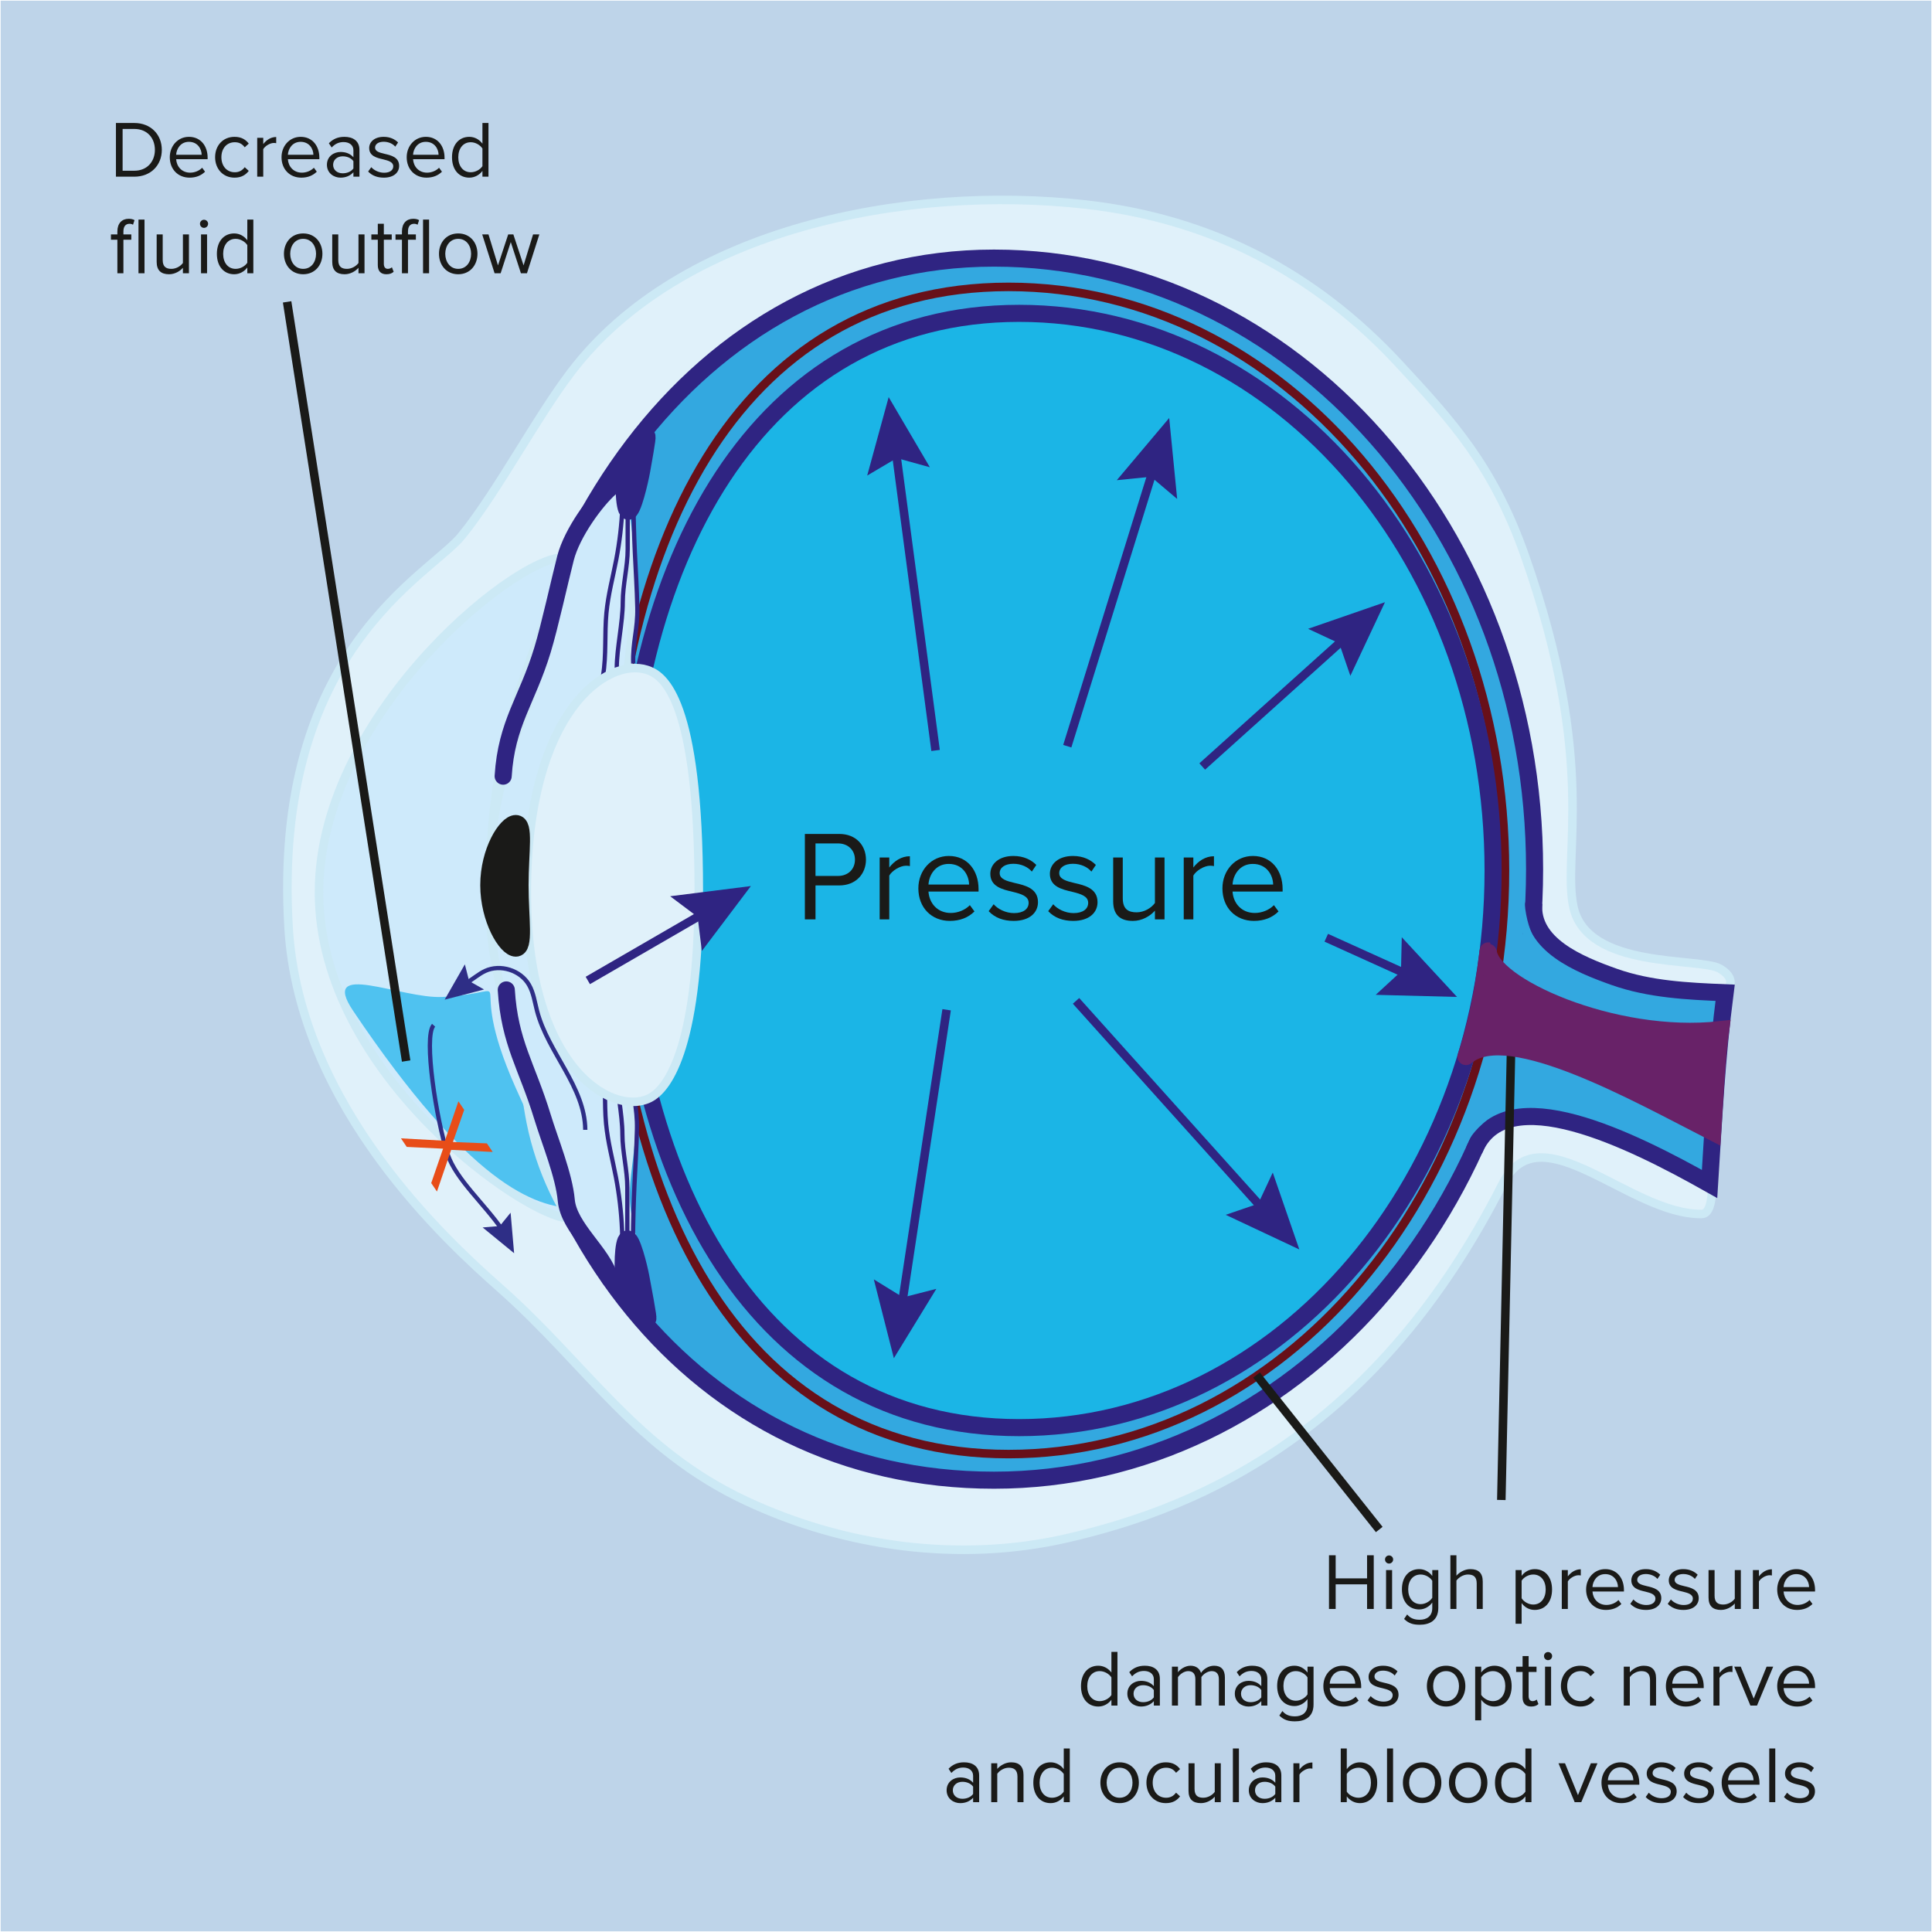 <?xml version="1.0" encoding="UTF-8"?>
<svg xmlns="http://www.w3.org/2000/svg" xmlns:xlink="http://www.w3.org/1999/xlink" width="1440px" height="1440px" viewBox="0 0 1440 1440" version="1.1">
  <title>Mitrogenol_healthy_eye_2</title>
  <g id="Page-1" stroke="none" stroke-width="1" fill="none" fill-rule="evenodd">
    <g id="Mitrogenol_healthy_eye_2" transform="translate(0.5, 0.5)">
      <g id="a" fill="#BED4E9" fill-rule="nonzero">
        <rect id="Rectangle" x="0" y="0" width="1439" height="1439"></rect>
      </g>
      <g id="b" transform="translate(213.5, 148.505)">
        <path d="M130.48,249.915 C157.74,215.895 185.22,163.195 211.47,128.585 C292.81,21.335 461.57,-11.645 595.36,3.465 C689.15,14.055 766.07,54.725 828.66,122.085 C868.19,164.625 899.06,198.455 922.5,265.085 C977.11,420.285 950.13,488.145 958.77,527.145 C969.1,573.755 1052.93,564.435 1067.77,572.905 C1075.8,577.485 1079.03,584.045 1071.59,590.955 C1041.05,619.315 1076.95,755.585 1054.32,755.825 C1000.26,756.405 933.96,678.295 905.88,733.485 C813.5,915.075 685.37,973.795 580.68,997.635 C500.97,1015.785 415.54,1003.975 342.33,969.795 C260.55,931.605 223.81,868.785 158.86,811.215 C120.89,777.565 9.04,676.745 1.1,542.415 C-11.19,334.575 106.19,280.255 130.49,249.925 L130.48,249.915 Z" id="Path" stroke="#CCE9F5" stroke-width="6.36" fill="#E0F1FA" fill-rule="nonzero"></path>
        <path d="M929.79,498.815 C929.79,750.345 749.39,954.245 526.85,954.245 C304.31,954.245 155.7,762.755 155.7,511.225 C155.7,259.695 304.31,43.375 526.85,43.375 C749.39,43.375 929.79,247.275 929.79,498.805 L929.79,498.815 Z" id="Path" stroke="#2F2482" stroke-width="12.73" fill="#33A8E0" fill-rule="nonzero"></path>
        <path d="M929.18,524.195 C926.84,554.985 962.8,569.765 989.14,579.105 C1015.48,588.445 1043.88,589.795 1071.8,590.945 C1065.5,640.035 1063.54,680.925 1060.22,733.465 C1002.52,700.995 907.63,653.305 884.74,708.285" id="Path" stroke="#2F2482" stroke-width="12.73" fill="#33A8E0" fill-rule="nonzero"></path>
        <path d="M918.57,507.195 C917.22,574.365 953.9,563.695 950.97,581.265 C950.15,586.175 921.62,545.895 920.74,550.795 C919.63,557.005 890.54,674.435 889.46,680.655 C888.17,688.085 918.84,649.545 917.49,656.955 C915.18,669.645 883.86,684.105 876.8,701.985" id="Path" stroke="#33A8E0" stroke-width="6.36"></path>
        <path d="M907.72,499.805 C907.72,740.035 742.07,934.785 537.73,934.785 C333.39,934.785 240.69,740.035 240.69,499.805 C240.69,259.575 333.39,64.825 537.73,64.825 C742.07,64.825 907.72,259.575 907.72,499.805 Z" id="Path" stroke="#681019" stroke-width="6.36"></path>
        <path d="M898.86,499.805 C898.86,729.145 740.72,915.065 545.64,915.065 C350.56,915.065 250.16,729.145 250.16,499.805 C250.16,270.465 350.56,84.545 545.64,84.545 C740.72,84.545 898.86,270.465 898.86,499.805 Z" id="Path" stroke="#2F2482" stroke-width="12.73" fill="#1BB5E6" fill-rule="nonzero"></path>
        <g id="Group" transform="translate(385.9, 472.565)" fill="#1A1A18" fill-rule="nonzero">
          <path d="M-1.13686838e-13,63.68 L-1.13686838e-13,0 L25.59,0 C38.38,0 45.54,8.78 45.54,19.19 C45.54,29.6 38.19,38.38 25.59,38.38 L7.93,38.38 L7.93,63.68 L0.01,63.68 L-1.13686838e-13,63.68 Z M24.63,7.06 L7.92,7.06 L7.92,31.31 L24.63,31.31 C32.17,31.31 37.33,26.35 37.33,19.18 C37.33,12.01 32.17,7.06 24.63,7.06 Z" id="Shape"></path>
          <path d="M55.75,63.68 L55.75,17.57 L62.91,17.57 L62.91,25.02 C66.63,20.15 71.98,16.62 78.28,16.62 L78.28,23.97 C77.42,23.78 76.56,23.68 75.42,23.68 C71.03,23.68 65.01,27.31 62.91,31.03 L62.91,63.68 L55.75,63.68 L55.75,63.68 Z" id="Path"></path>
          <path d="M107.31,16.42 C121.25,16.42 129.46,27.3 129.46,41.15 L129.46,42.96 L92.13,42.96 C92.7,51.65 98.81,58.9 108.74,58.9 C113.99,58.9 119.34,56.8 122.97,53.08 L126.41,57.76 C121.83,62.34 115.62,64.82 108.08,64.82 C94.43,64.82 84.59,54.99 84.59,40.57 C84.59,27.2 94.14,16.42 107.31,16.42 L107.31,16.42 Z M92.13,37.71 L122.4,37.71 C122.3,30.84 117.72,22.34 107.22,22.34 C97.39,22.34 92.52,30.65 92.14,37.71 L92.13,37.71 Z" id="Shape"></path>
          <path d="M140.72,52.41 C143.77,55.94 149.6,59 155.9,59 C162.97,59 166.78,55.85 166.78,51.36 C166.78,46.3 161.15,44.68 154.94,43.15 C147.11,41.34 138.23,39.24 138.23,29.69 C138.23,22.53 144.44,16.42 155.42,16.42 C163.25,16.42 168.79,19.38 172.51,23.1 L169.17,28.06 C166.4,24.72 161.34,22.24 155.42,22.24 C149.12,22.24 145.2,25.1 145.2,29.21 C145.2,33.7 150.45,35.13 156.47,36.56 C164.49,38.37 173.75,40.67 173.75,50.88 C173.75,58.61 167.54,64.82 155.61,64.82 C148.07,64.82 141.67,62.53 136.99,57.56 L140.71,52.4 L140.72,52.41 Z" id="Path"></path>
          <path d="M185.11,52.41 C188.17,55.94 193.99,59 200.29,59 C207.36,59 211.17,55.85 211.17,51.36 C211.17,46.3 205.54,44.68 199.33,43.15 C191.5,41.34 182.62,39.24 182.62,29.69 C182.62,22.53 188.83,16.42 199.81,16.42 C207.64,16.42 213.18,19.38 216.9,23.1 L213.56,28.06 C210.79,24.72 205.73,22.24 199.81,22.24 C193.51,22.24 189.59,25.1 189.59,29.21 C189.59,33.7 194.84,35.13 200.86,36.56 C208.88,38.37 218.14,40.67 218.14,50.88 C218.14,58.61 211.93,64.82 200,64.82 C192.46,64.82 186.06,62.53 181.38,57.56 L185.1,52.4 L185.11,52.41 Z" id="Path"></path>
          <path d="M260.91,63.68 L260.91,57.19 C257.38,61.2 251.36,64.83 244.49,64.83 C234.85,64.83 229.79,60.15 229.79,50.13 L229.79,17.57 L236.95,17.57 L236.95,47.93 C236.95,56.05 241.06,58.43 247.26,58.43 C252.89,58.43 258.24,55.18 260.91,51.46 L260.91,17.57 L268.07,17.57 L268.07,63.68 L260.91,63.68 L260.91,63.68 Z" id="Path"></path>
          <path d="M282.39,63.68 L282.39,17.57 L289.55,17.57 L289.55,25.02 C293.27,20.15 298.62,16.62 304.92,16.62 L304.92,23.97 C304.06,23.78 303.2,23.68 302.06,23.68 C297.67,23.68 291.65,27.31 289.55,31.03 L289.55,63.68 L282.39,63.68 L282.39,63.68 Z" id="Path"></path>
          <path d="M333.94,16.42 C347.88,16.42 356.09,27.3 356.09,41.15 L356.09,42.96 L318.76,42.96 C319.33,51.65 325.44,58.9 335.37,58.9 C340.62,58.9 345.97,56.8 349.6,53.08 L353.04,57.76 C348.46,62.34 342.25,64.82 334.71,64.82 C321.06,64.82 311.22,54.99 311.22,40.57 C311.22,27.2 320.77,16.42 333.94,16.42 L333.94,16.42 Z M318.76,37.71 L349.03,37.71 C348.93,30.84 344.35,22.34 333.85,22.34 C324.02,22.34 319.15,30.65 318.77,37.71 L318.76,37.71 Z" id="Shape"></path>
        </g>
        <g id="Group" transform="translate(432.35, 146.975)">
          <line x1="21.01" y1="37.66" x2="50.98" y2="263.37" id="Path" stroke="#2F2482" stroke-width="6.36"></line>
          <polygon id="Path" fill="#2F2482" fill-rule="nonzero" points="0 58.48 22.04 45.45 46.72 52.28 16.01 0"></polygon>
        </g>
        <g id="Group" transform="translate(581.49, 162.535)">
          <line x1="64.7" y1="36.29" x2="0" y2="244.63" id="Path" stroke="#2F2482" stroke-width="6.36"></line>
          <polygon id="Path" fill="#2F2482" fill-rule="nonzero" points="36.89 46.37 62.36 43.8 81.9 60.35 75.96 -5.68434189e-14"></polygon>
        </g>
        <g id="Group" transform="translate(588.01, 596.985)">
          <line x1="141.04" y1="157.02" x2="0" y2="0" id="Path" stroke="#2F2482" stroke-width="6.36"></line>
          <polygon id="Path" fill="#2F2482" fill-rule="nonzero" points="146.63 127.97 135.78 151.17 111.56 159.47 166.43 185.28"></polygon>
        </g>
        <g id="Group" transform="translate(437.29, 603.615)">
          <line x1="20.63" y1="222.15" x2="54.27" y2="1.13686838e-13" id="Path" stroke="#2F2482" stroke-width="6.36"></line>
          <polygon id="Path" fill="#2F2482" fill-rule="nonzero" points="46.61 208.01 21.8 214.38 0 200.95 14.94 259.72"></polygon>
        </g>
        <g id="Group" transform="translate(682.07, 299.845)">
          <line x1="107.94" y1="25.4" x2="1.13686838e-13" y2="122.45" id="Path" stroke="#2F2482" stroke-width="6.36"></line>
          <polygon id="Path" fill="#2F2482" fill-rule="nonzero" points="78.89 19.83 102.1 30.66 110.41 54.88 136.2 0"></polygon>
        </g>
        <g id="Group" transform="translate(774.52, 549.545)">
          <line x1="62.85" y1="28.84" x2="1.13686838e-13" y2="0.39" id="Path" stroke="#2F2482" stroke-width="6.36"></line>
          <polygon id="Path" fill="#2F2482" fill-rule="nonzero" points="56.28 0 55.68 25.6 36.84 42.94 97.46 44.51"></polygon>
        </g>
        <line x1="814" y1="990.995" x2="722.54" y2="875.885" id="Path" stroke="#1A1A18" stroke-width="6.36" fill="#1A1A18" fill-rule="nonzero"></line>
        <line x1="905" y1="968.995" x2="912.67" y2="614.255" id="Path" stroke="#1A1A18" stroke-width="6.36" fill="#1A1A18" fill-rule="nonzero"></line>
        <g id="Group" transform="translate(878.645, 559.245)" fill="#682268" fill-rule="nonzero" stroke="#682268" stroke-width="12.73">
          <path d="M8.545,48.38 C2.795,73.09 -0.935,81.25 0.205,78.84 C0.335,78.57 3.785,73.32 9.535,48.61 C15.285,23.9 16.865,0.58 16.565,0.51 C16.265,0.44 14.295,23.67 8.545,48.38 Z" id="Path"></path>
          <path d="M16.595,0 C16.415,25.39 109.655,68.29 189.825,59.18 C186.985,79.49 185.375,112.53 183.885,135.55 C128.355,107.12 32.735,53.22 0.795,78.63" id="Path"></path>
        </g>
        <path d="M23.76,516.105 C23.76,652.075 179.4,759.065 210.2,759.065 C221.74,759.065 153.49,632.005 151.85,502.005 C150.16,367.675 219.79,270.525 209.07,267.055 C180.06,257.665 23.75,380.135 23.75,516.105 L23.76,516.105 Z" id="Path" stroke="#CCE9F5" stroke-width="6.36" fill="#CEEAFB" fill-rule="nonzero"></path>
        <path d="M49.32,604.595 C135.61,732.775 184.33,751.435 215.12,751.435 C226.66,751.435 215.78,763.745 170.27,661.565 C129.72,570.525 178.67,590.455 116.03,594.055 C85.58,595.805 23.27,565.905 49.32,604.595 Z" id="Path" fill="#4FC2F0" fill-rule="nonzero"></path>
        <line x1="88.72" y1="641.835" x2="0" y2="75.995" id="Path" stroke="#1A1A18" stroke-width="6.36" fill="#1A1A18" fill-rule="nonzero"></line>
        <path d="M193.99,312.515 C189.71,331.585 187.51,351.165 181.62,369.795 C178.55,379.505 174.5,388.875 170.91,398.395 C147.2,461.275 143.85,531.635 161.48,596.485 C165.39,610.855 170.29,624.965 173.5,639.515 C176.99,655.365 178.44,671.605 181.63,687.515 C188.75,722.955 204.7,756.595 227.65,784.535 C235.92,794.595 245.52,804.235 257.76,808.675 C264.16,789.795 254.45,769.635 252.59,749.785 C251.14,734.365 254.49,718.955 255.83,703.525 C259.4,662.235 248.51,621.195 245.58,579.855 C244.35,562.555 244.52,545.185 244.69,527.835 C244.94,502.795 245.18,477.755 245.43,452.715 C245.59,436.265 245.76,419.805 247.09,403.415 C249.77,370.605 257.13,338.215 257.82,305.305 C258.32,281.105 255.21,256.995 252.09,232.995 C251.24,226.435 247.39,210.835 238.49,214.275 C231.7,216.895 223.27,237.395 219.89,243.615 C208.14,265.245 199.38,288.495 193.98,312.515 L193.99,312.515 Z" id="Path" stroke="#CCE9F5" stroke-width="6.36" fill="#CEEAFB" fill-rule="nonzero"></path>
        <path d="M245.7,348.935 C245.7,334.305 250.17,314.905 250.17,300.015 C250.17,286.875 253.84,273.215 253.84,260.415 C253.84,235.975 253.84,210.235 253.84,185.185" id="Path" stroke="#2F2482" stroke-width="3.18"></path>
        <path d="M257.99,345.515 C257.36,329.805 261.4,319.825 261.03,303.835 C260.71,289.725 259.82,276.275 259.18,262.525 C257.97,236.275 257.67,208.635 258.32,181.725" id="Path" stroke="#2F2482" stroke-width="3.18"></path>
        <path d="M235.47,354.555 C238.01,339.325 236.53,323.345 237.99,307.845 C239.28,294.165 242.83,281.125 245.38,267.795 C250.24,242.345 251.42,215.545 248.82,189.455" id="Path" stroke="#2F2482" stroke-width="3.18"></path>
        <path d="M262.13,186.795 C265.44,187.755 272.87,154.045 264.27,201.795 C262.92,209.305 257.51,232.965 254.2,232.005 C250.89,231.045 250.18,205.655 252.3,198.325 C254.42,190.995 258.82,185.835 262.13,186.795 Z" id="Path" stroke="#2F2482" stroke-width="12.73" fill="#33A8E0" fill-rule="nonzero"></path>
        <path d="M245.43,647.455 C245.43,662.085 249.9,681.485 249.9,696.375 C249.9,709.515 253.57,723.175 253.57,735.975 C253.57,760.415 253.57,786.155 253.57,811.205" id="Path" stroke="#2F2482" stroke-width="3.18"></path>
        <path d="M257.72,650.875 C257.09,666.585 261.13,676.565 260.76,692.555 C260.44,706.665 259.55,720.115 258.91,733.865 C257.7,760.115 257.4,787.755 258.05,814.665" id="Path" stroke="#2F2482" stroke-width="3.18"></path>
        <path d="M235.21,641.835 C237.75,657.065 236.27,673.045 237.73,688.545 C239.02,702.225 242.57,715.265 245.12,728.595 C249.98,754.045 251.16,780.845 248.56,806.935" id="Path" stroke="#2F2482" stroke-width="3.18"></path>
        <path d="M261.5,817.725 C264.81,816.765 275.08,863.335 263.64,802.725 C262.23,795.225 256.88,773.545 253.57,774.505 C250.26,775.465 249.55,798.865 251.67,806.195 C253.79,813.525 258.19,818.685 261.5,817.725 Z" id="Path" stroke="#2F2482" stroke-width="12.73" fill="#33A8E0" fill-rule="nonzero"></path>
        <path d="M178.67,516.105 C178.67,652.075 246.86,685.145 272.51,668.115 C283.09,661.095 308.39,631.995 306.76,502.005 C305.07,367.675 278.86,353.715 268.15,350.245 C239.14,340.855 178.67,380.125 178.67,516.095 L178.67,516.105 Z" id="Path" stroke="#CCE9F5" stroke-width="6.36" fill="#E0F1FA" fill-rule="nonzero"></path>
        <path d="M240.69,214.705 C230.29,223.875 212.42,247.815 207.48,267.065 C202.86,285.085 195.77,317.645 190.35,335.445 C178.79,373.405 163.49,389.895 161.03,429.505" id="Path" stroke="#2F2482" stroke-width="12.73" stroke-linecap="round"></path>
        <path d="M240.69,804.195 C235.75,784.955 209.91,766.385 208.06,745.565 C206.41,727.035 195.76,701.255 190.34,683.465 C178.78,645.505 165.81,628.425 163.36,588.825" id="Path" stroke="#2F2482" stroke-width="12.73" stroke-linecap="round"></path>
        <path d="M150.32,510.745 C150.32,536.115 163.45,557.665 170.45,557.665 C177.45,557.665 173.61,536.115 173.61,510.745 C173.61,485.375 177.46,464.805 170.45,464.805 C163.44,464.805 150.32,485.375 150.32,510.745 Z" id="Path" stroke="#1A1A18" stroke-width="12.73" fill="#1A1A18" fill-rule="nonzero"></path>
        <g id="Group" transform="translate(224.12, 511.415)">
          <line x1="88.66" y1="19.03" x2="0" y2="70.36" id="Path" stroke="#2F2482" stroke-width="6.36"></line>
          <polygon id="Path" fill="#2F2482" fill-rule="nonzero" points="61.38 7.59 81.85 22.97 85 48.39 121.54 -1.13686838e-13"></polygon>
        </g>
        <g id="Group" transform="translate(117.43, 569.765)">
          <path d="M104.8,123.35 C104.51,91.18 76.98,65.82 68.85,34.69 C67.13,28.1 66.24,21.15 62.84,15.26 C56.58,4.41 41.56,-0.35 30.19,4.91 C25.4,7.12 21.43,10.76 16.85,13.38 C16.29,13.7 15.69,14.17 15.05,14.74" id="Path" stroke="#2E2E86" stroke-width="3.18"></path>
          <polygon id="Path" fill="#2E2E86" fill-rule="nonzero" points="15.05 0 18.22 12.41 29.35 18.74 -5.68434189e-14 26.32"></polygon>
        </g>
        <g id="Group" transform="translate(106.397, 615.155)">
          <path d="M2.783,0 C-4.937,8.54 5.003,71.13 13.173,95.98 C19.423,115 41.233,133.66 54.263,152.94" id="Path" stroke="#2E2E86" stroke-width="3.18"></path>
          <polygon id="Path" fill="#2E2E86" fill-rule="nonzero" points="39.333 150.71 52.093 149.64 60.173 139.71 62.793 169.91"></polygon>
        </g>
        <polygon id="Path" fill="#E84D18" fill-rule="nonzero" points="107.41 732.775 116.25 707.145 89.17 705.835 84.85 699.445 117.61 701.245 127.67 671.835 131.99 678.225 123.58 702.175 148.9 703.205 153.22 709.595 122.28 708.035 111.68 739.095 107.4 732.765"></polygon>
      </g>
      <g id="c" transform="translate(82.19, 91.17)" fill="#1A1A18" fill-rule="nonzero">
        <g id="Group" transform="translate(622.87, 1067.54)">
          <polygon id="Path" points="313.37 40.02 313.37 21.66 289.97 21.66 289.97 40.02 284.99 40.02 284.99 0 289.97 0 289.97 17.22 313.37 17.22 313.37 0 318.35 0 318.35 40.02"></polygon>
          <path d="M326.75,3.12 C326.75,1.44 328.13,0.12 329.75,0.12 C331.37,0.12 332.81,1.44 332.81,3.12 C332.81,4.8 331.43,6.18 329.75,6.18 C328.07,6.18 326.75,4.8 326.75,3.12 Z M327.53,40.02 L327.53,11.04 L332.03,11.04 L332.03,40.02 L327.53,40.02 Z" id="Shape"></path>
          <path d="M343.25,44.1 C345.65,46.98 348.53,48.06 352.67,48.06 C357.47,48.06 361.97,45.72 361.97,39.36 L361.97,35.22 C359.87,38.16 356.33,40.38 352.25,40.38 C344.69,40.38 339.35,34.74 339.35,25.38 C339.35,16.02 344.63,10.32 352.25,10.32 C356.15,10.32 359.63,12.24 361.97,15.42 L361.97,11.04 L366.47,11.04 L366.47,39.18 C366.47,48.78 359.75,51.78 352.67,51.78 C347.75,51.78 344.39,50.82 340.97,47.46 L343.25,44.1 Z M361.97,19.02 C360.41,16.5 356.93,14.34 353.33,14.34 C347.51,14.34 344.03,18.96 344.03,25.38 C344.03,31.8 347.51,36.42 353.33,36.42 C356.93,36.42 360.41,34.2 361.97,31.68 L361.97,19.02 L361.97,19.02 Z" id="Shape"></path>
          <path d="M395.09,40.02 L395.09,20.94 C395.09,15.84 392.45,14.34 388.55,14.34 C385.07,14.34 381.71,16.5 379.97,18.84 L379.97,40.02 L375.47,40.02 L375.47,2.27373675e-13 L379.97,2.27373675e-13 L379.97,15.24 C382.01,12.84 385.97,10.32 390.35,10.32 C396.41,10.32 399.59,13.26 399.59,19.56 L399.59,40.02 L395.09,40.02 L395.09,40.02 Z" id="Path"></path>
          <path d="M428.57,51.06 L424.07,51.06 L424.07,11.04 L428.57,11.04 L428.57,15.36 C430.67,12.42 434.27,10.32 438.35,10.32 C445.97,10.32 451.25,16.08 451.25,25.5 C451.25,34.92 445.97,40.74 438.35,40.74 C434.39,40.74 430.91,38.88 428.57,35.64 L428.57,51.06 L428.57,51.06 Z M437.21,14.34 C433.67,14.34 430.13,16.44 428.57,18.96 L428.57,32.04 C430.13,34.56 433.67,36.72 437.21,36.72 C443.03,36.72 446.51,31.92 446.51,25.5 C446.51,19.08 443.03,14.34 437.21,14.34 L437.21,14.34 Z" id="Shape"></path>
          <path d="M458.51,40.02 L458.51,11.04 L463.01,11.04 L463.01,15.72 C465.35,12.66 468.71,10.44 472.67,10.44 L472.67,15.06 C472.13,14.94 471.59,14.88 470.87,14.88 C468.11,14.88 464.33,17.16 463.01,19.5 L463.01,40.02 L458.51,40.02 L458.51,40.02 Z" id="Path"></path>
          <path d="M490.91,10.32 C499.67,10.32 504.83,17.16 504.83,25.86 L504.83,27 L481.37,27 C481.73,32.46 485.57,37.02 491.81,37.02 C495.11,37.02 498.47,35.7 500.75,33.36 L502.91,36.3 C500.03,39.18 496.13,40.74 491.39,40.74 C482.81,40.74 476.63,34.56 476.63,25.5 C476.63,17.1 482.63,10.32 490.91,10.32 L490.91,10.32 Z M481.37,23.7 L500.39,23.7 C500.33,19.38 497.45,14.04 490.85,14.04 C484.67,14.04 481.61,19.26 481.37,23.7 Z" id="Shape"></path>
          <path d="M511.91,32.94 C513.83,35.16 517.49,37.08 521.45,37.08 C525.89,37.08 528.29,35.1 528.29,32.28 C528.29,29.1 524.75,28.08 520.85,27.12 C515.93,25.98 510.35,24.66 510.35,18.66 C510.35,14.16 514.25,10.32 521.15,10.32 C526.07,10.32 529.55,12.18 531.89,14.52 L529.79,17.64 C528.05,15.54 524.87,13.98 521.15,13.98 C517.19,13.98 514.73,15.78 514.73,18.36 C514.73,21.18 518.03,22.08 521.81,22.98 C526.85,24.12 532.67,25.56 532.67,31.98 C532.67,36.84 528.77,40.74 521.27,40.74 C516.53,40.74 512.51,39.3 509.57,36.18 L511.91,32.94 L511.91,32.94 Z" id="Path"></path>
          <path d="M539.81,32.94 C541.73,35.16 545.39,37.08 549.35,37.08 C553.79,37.08 556.19,35.1 556.19,32.28 C556.19,29.1 552.65,28.08 548.75,27.12 C543.83,25.98 538.25,24.66 538.25,18.66 C538.25,14.16 542.15,10.32 549.05,10.32 C553.97,10.32 557.45,12.18 559.79,14.52 L557.69,17.64 C555.95,15.54 552.77,13.98 549.05,13.98 C545.09,13.98 542.63,15.78 542.63,18.36 C542.63,21.18 545.93,22.08 549.71,22.98 C554.75,24.12 560.57,25.56 560.57,31.98 C560.57,36.84 556.67,40.74 549.17,40.74 C544.43,40.74 540.41,39.3 537.47,36.18 L539.81,32.94 L539.81,32.94 Z" id="Path"></path>
          <path d="M587.45,40.02 L587.45,35.94 C585.23,38.46 581.45,40.74 577.13,40.74 C571.07,40.74 567.89,37.8 567.89,31.5 L567.89,11.04 L572.39,11.04 L572.39,30.12 C572.39,35.22 574.97,36.72 578.87,36.72 C582.41,36.72 585.77,34.68 587.45,32.34 L587.45,11.04 L591.95,11.04 L591.95,40.02 L587.45,40.02 L587.45,40.02 Z" id="Path"></path>
          <path d="M600.95,40.02 L600.95,11.04 L605.45,11.04 L605.45,15.72 C607.79,12.66 611.15,10.44 615.11,10.44 L615.11,15.06 C614.57,14.94 614.03,14.88 613.31,14.88 C610.55,14.88 606.77,17.16 605.45,19.5 L605.45,40.02 L600.95,40.02 L600.95,40.02 Z" id="Path"></path>
          <path d="M633.35,10.32 C642.11,10.32 647.27,17.16 647.27,25.86 L647.27,27 L623.81,27 C624.17,32.46 628.01,37.02 634.25,37.02 C637.55,37.02 640.91,35.7 643.19,33.36 L645.35,36.3 C642.47,39.18 638.57,40.74 633.83,40.74 C625.25,40.74 619.07,34.56 619.07,25.5 C619.07,17.1 625.07,10.32 633.35,10.32 L633.35,10.32 Z M623.81,23.7 L642.83,23.7 C642.77,19.38 639.89,14.04 633.29,14.04 C627.11,14.04 624.05,19.26 623.81,23.7 Z" id="Shape"></path>
          <path d="M122.82,112.02 L122.82,107.7 C120.66,110.64 117.12,112.74 113.04,112.74 C105.48,112.74 100.14,106.98 100.14,97.56 C100.14,88.14 105.42,82.32 113.04,82.32 C116.94,82.32 120.48,84.24 122.82,87.42 L122.82,72 L127.32,72 L127.32,112.02 L122.82,112.02 L122.82,112.02 Z M122.82,91.02 C121.2,88.5 117.72,86.34 114.12,86.34 C108.3,86.34 104.82,91.14 104.82,97.56 C104.82,103.98 108.3,108.72 114.12,108.72 C117.72,108.72 121.2,106.68 122.82,104.16 L122.82,91.02 Z" id="Shape"></path>
          <path d="M154.44,112.02 L154.44,108.72 C152.04,111.36 148.74,112.74 144.84,112.74 C139.92,112.74 134.7,109.44 134.7,103.14 C134.7,96.84 139.92,93.6 144.84,93.6 C148.8,93.6 152.1,94.86 154.44,97.56 L154.44,92.34 C154.44,88.44 151.32,86.22 147.12,86.22 C143.64,86.22 140.82,87.48 138.24,90.24 L136.14,87.12 C139.26,83.88 142.98,82.32 147.72,82.32 C153.84,82.32 158.94,85.08 158.94,92.1 L158.94,112.02 L154.44,112.02 L154.44,112.02 Z M154.44,100.44 C152.7,98.04 149.64,96.84 146.46,96.84 C142.26,96.84 139.32,99.48 139.32,103.2 C139.32,106.92 142.26,109.5 146.46,109.5 C149.64,109.5 152.7,108.3 154.44,105.9 L154.44,100.44 Z" id="Shape"></path>
          <path d="M202.91,112.02 L202.91,92.34 C202.91,88.68 201.29,86.34 197.57,86.34 C194.57,86.34 191.39,88.5 189.89,90.78 L189.89,112.02 L185.39,112.02 L185.39,92.34 C185.39,88.68 183.83,86.34 180.05,86.34 C177.11,86.34 173.99,88.5 172.43,90.84 L172.43,112.02 L167.93,112.02 L167.93,83.04 L172.43,83.04 L172.43,87.24 C173.63,85.38 177.53,82.32 181.79,82.32 C186.05,82.32 188.75,84.72 189.59,87.72 C191.21,85.08 195.11,82.32 199.31,82.32 C204.59,82.32 207.41,85.26 207.41,91.08 L207.41,112.02 L202.91,112.02 Z" id="Path"></path>
          <path d="M234.54,112.02 L234.54,108.72 C232.14,111.36 228.84,112.74 224.94,112.74 C220.02,112.74 214.8,109.44 214.8,103.14 C214.8,96.84 220.02,93.6 224.94,93.6 C228.9,93.6 232.2,94.86 234.54,97.56 L234.54,92.34 C234.54,88.44 231.42,86.22 227.22,86.22 C223.74,86.22 220.92,87.48 218.34,90.24 L216.24,87.12 C219.36,83.88 223.08,82.32 227.82,82.32 C233.94,82.32 239.04,85.08 239.04,92.1 L239.04,112.02 L234.54,112.02 L234.54,112.02 Z M234.54,100.44 C232.8,98.04 229.74,96.84 226.56,96.84 C222.36,96.84 219.42,99.48 219.42,103.2 C219.42,106.92 222.36,109.5 226.56,109.5 C229.74,109.5 232.8,108.3 234.54,105.9 L234.54,100.44 Z" id="Shape"></path>
          <path d="M250.26,116.1 C252.66,118.98 255.54,120.06 259.68,120.06 C264.48,120.06 268.98,117.72 268.98,111.36 L268.98,107.22 C266.88,110.16 263.34,112.38 259.26,112.38 C251.7,112.38 246.36,106.74 246.36,97.38 C246.36,88.02 251.64,82.32 259.26,82.32 C263.16,82.32 266.64,84.24 268.98,87.42 L268.98,83.04 L273.48,83.04 L273.48,111.18 C273.48,120.78 266.76,123.78 259.68,123.78 C254.76,123.78 251.4,122.82 247.98,119.46 L250.26,116.1 L250.26,116.1 Z M268.98,91.02 C267.42,88.5 263.94,86.34 260.34,86.34 C254.52,86.34 251.04,90.96 251.04,97.38 C251.04,103.8 254.52,108.42 260.34,108.42 C263.94,108.42 267.42,106.2 268.98,103.68 L268.98,91.02 L268.98,91.02 Z" id="Shape"></path>
          <path d="M295.07,82.32 C303.83,82.32 308.99,89.16 308.99,97.86 L308.99,99 L285.53,99 C285.89,104.46 289.73,109.02 295.97,109.02 C299.27,109.02 302.63,107.7 304.91,105.36 L307.07,108.3 C304.19,111.18 300.29,112.74 295.55,112.74 C286.97,112.74 280.79,106.56 280.79,97.5 C280.79,89.1 286.79,82.32 295.07,82.32 Z M285.53,95.7 L304.55,95.7 C304.49,91.38 301.61,86.04 295.01,86.04 C288.83,86.04 285.77,91.26 285.53,95.7 Z" id="Shape"></path>
          <path d="M316.07,104.94 C317.99,107.16 321.65,109.08 325.61,109.08 C330.05,109.08 332.45,107.1 332.45,104.28 C332.45,101.1 328.91,100.08 325.01,99.12 C320.09,97.98 314.51,96.66 314.51,90.66 C314.51,86.16 318.41,82.32 325.31,82.32 C330.23,82.32 333.71,84.18 336.05,86.52 L333.95,89.64 C332.21,87.54 329.03,85.98 325.31,85.98 C321.35,85.98 318.89,87.78 318.89,90.36 C318.89,93.18 322.19,94.08 325.97,94.98 C331.01,96.12 336.83,97.56 336.83,103.98 C336.83,108.84 332.93,112.74 325.43,112.74 C320.69,112.74 316.67,111.3 313.73,108.18 L316.07,104.94 L316.07,104.94 Z" id="Path"></path>
          <path d="M357.95,97.5 C357.95,89.1 363.47,82.32 372.29,82.32 C381.11,82.32 386.63,89.1 386.63,97.5 C386.63,105.9 381.11,112.74 372.29,112.74 C363.47,112.74 357.95,105.9 357.95,97.5 Z M381.89,97.5 C381.89,91.62 378.47,86.34 372.29,86.34 C366.11,86.34 362.63,91.62 362.63,97.5 C362.63,103.38 366.11,108.72 372.29,108.72 C378.47,108.72 381.89,103.44 381.89,97.5 Z" id="Shape"></path>
          <path d="M398.45,123.06 L393.95,123.06 L393.95,83.04 L398.45,83.04 L398.45,87.36 C400.55,84.42 404.15,82.32 408.23,82.32 C415.85,82.32 421.13,88.08 421.13,97.5 C421.13,106.92 415.85,112.74 408.23,112.74 C404.27,112.74 400.79,110.88 398.45,107.64 L398.45,123.06 L398.45,123.06 Z M407.09,86.34 C403.55,86.34 400.01,88.44 398.45,90.96 L398.45,104.04 C400.01,106.56 403.55,108.72 407.09,108.72 C412.91,108.72 416.39,103.92 416.39,97.5 C416.39,91.08 412.91,86.34 407.09,86.34 L407.09,86.34 Z" id="Shape"></path>
          <path d="M429.29,105.96 L429.29,87 L424.49,87 L424.49,83.04 L429.29,83.04 L429.29,75.12 L433.79,75.12 L433.79,83.04 L439.67,83.04 L439.67,87 L433.79,87 L433.79,105 C433.79,107.16 434.75,108.72 436.73,108.72 C437.99,108.72 439.19,108.18 439.79,107.52 L441.11,110.88 C439.97,111.96 438.35,112.74 435.71,112.74 C431.45,112.74 429.29,110.28 429.29,105.96 L429.29,105.96 Z" id="Path"></path>
          <path d="M445.25,75.12 C445.25,73.44 446.63,72.12 448.25,72.12 C449.87,72.12 451.31,73.44 451.31,75.12 C451.31,76.8 449.93,78.18 448.25,78.18 C446.57,78.18 445.25,76.8 445.25,75.12 Z M446.03,112.02 L446.03,83.04 L450.53,83.04 L450.53,112.02 L446.03,112.02 Z" id="Shape"></path>
          <path d="M472.31,82.32 C477.59,82.32 480.71,84.48 482.93,87.36 L479.93,90.12 C478.01,87.48 475.55,86.34 472.55,86.34 C466.37,86.34 462.53,91.08 462.53,97.5 C462.53,103.92 466.37,108.72 472.55,108.72 C475.55,108.72 478.01,107.52 479.93,104.94 L482.93,107.7 C480.71,110.58 477.59,112.74 472.31,112.74 C463.67,112.74 457.85,106.14 457.85,97.5 C457.85,88.86 463.67,82.32 472.31,82.32 Z" id="Path"></path>
          <path d="M524.27,112.02 L524.27,93.06 C524.27,87.96 521.69,86.34 517.79,86.34 C514.25,86.34 510.89,88.5 509.21,90.84 L509.21,112.02 L504.71,112.02 L504.71,83.04 L509.21,83.04 L509.21,87.24 C511.25,84.84 515.21,82.32 519.53,82.32 C525.59,82.32 528.77,85.38 528.77,91.68 L528.77,112.02 L524.27,112.02 L524.27,112.02 Z" id="Path"></path>
          <path d="M550.37,82.32 C559.13,82.32 564.29,89.16 564.29,97.86 L564.29,99 L540.83,99 C541.19,104.46 545.03,109.02 551.27,109.02 C554.57,109.02 557.93,107.7 560.21,105.36 L562.37,108.3 C559.49,111.18 555.59,112.74 550.85,112.74 C542.27,112.74 536.09,106.56 536.09,97.5 C536.09,89.1 542.09,82.32 550.37,82.32 L550.37,82.32 Z M540.83,95.7 L559.85,95.7 C559.79,91.38 556.91,86.04 550.31,86.04 C544.13,86.04 541.07,91.26 540.83,95.7 Z" id="Shape"></path>
          <path d="M571.55,112.02 L571.55,83.04 L576.05,83.04 L576.05,87.72 C578.39,84.66 581.75,82.44 585.71,82.44 L585.71,87.06 C585.17,86.94 584.63,86.88 583.91,86.88 C581.15,86.88 577.37,89.16 576.05,91.5 L576.05,112.02 L571.55,112.02 L571.55,112.02 Z" id="Path"></path>
          <polygon id="Path" points="599.09 112.02 587.03 83.04 591.89 83.04 601.55 106.8 611.15 83.04 616.07 83.04 604.01 112.02"></polygon>
          <path d="M633.35,82.32 C642.11,82.32 647.27,89.16 647.27,97.86 L647.27,99 L623.81,99 C624.17,104.46 628.01,109.02 634.25,109.02 C637.55,109.02 640.91,107.7 643.19,105.36 L645.35,108.3 C642.47,111.18 638.57,112.74 633.83,112.74 C625.25,112.74 619.07,106.56 619.07,97.5 C619.07,89.1 625.07,82.32 633.35,82.32 L633.35,82.32 Z M623.81,95.7 L642.83,95.7 C642.77,91.38 639.89,86.04 633.29,86.04 C627.11,86.04 624.05,91.26 623.81,95.7 Z" id="Shape"></path>
          <path d="M19.74,184.02 L19.74,180.72 C17.34,183.36 14.04,184.74 10.14,184.74 C5.22,184.74 -1.13686838e-13,181.44 -1.13686838e-13,175.14 C-1.13686838e-13,168.84 5.22,165.6 10.14,165.6 C14.1,165.6 17.4,166.86 19.74,169.56 L19.74,164.34 C19.74,160.44 16.62,158.22 12.42,158.22 C8.94,158.22 6.12,159.48 3.54,162.24 L1.44,159.12 C4.56,155.88 8.28,154.32 13.02,154.32 C19.14,154.32 24.24,157.08 24.24,164.1 L24.24,184.02 L19.74,184.02 L19.74,184.02 Z M19.74,172.44 C18,170.04 14.94,168.84 11.76,168.84 C7.56,168.84 4.62,171.48 4.62,175.2 C4.62,178.92 7.56,181.5 11.76,181.5 C14.94,181.5 18,180.3 19.74,177.9 L19.74,172.44 Z" id="Shape"></path>
          <path d="M52.8,184.02 L52.8,165.06 C52.8,159.96 50.22,158.34 46.32,158.34 C42.78,158.34 39.42,160.5 37.74,162.84 L37.74,184.02 L33.24,184.02 L33.24,155.04 L37.74,155.04 L37.74,159.24 C39.78,156.84 43.74,154.32 48.06,154.32 C54.12,154.32 57.3,157.38 57.3,163.68 L57.3,184.02 L52.8,184.02 L52.8,184.02 Z" id="Path"></path>
          <path d="M87.3,184.02 L87.3,179.7 C85.14,182.64 81.6,184.74 77.52,184.74 C69.96,184.74 64.62,178.98 64.62,169.56 C64.62,160.14 69.9,154.32 77.52,154.32 C81.42,154.32 84.96,156.24 87.3,159.42 L87.3,144 L91.8,144 L91.8,184.02 L87.3,184.02 L87.3,184.02 Z M87.3,163.02 C85.68,160.5 82.2,158.34 78.6,158.34 C72.78,158.34 69.3,163.14 69.3,169.56 C69.3,175.98 72.78,180.72 78.6,180.72 C82.2,180.72 85.68,178.68 87.3,176.16 L87.3,163.02 Z" id="Shape"></path>
          <path d="M114.6,169.5 C114.6,161.1 120.12,154.32 128.94,154.32 C137.76,154.32 143.28,161.1 143.28,169.5 C143.28,177.9 137.76,184.74 128.94,184.74 C120.12,184.74 114.6,177.9 114.6,169.5 Z M138.54,169.5 C138.54,163.62 135.12,158.34 128.94,158.34 C122.76,158.34 119.28,163.62 119.28,169.5 C119.28,175.38 122.76,180.72 128.94,180.72 C135.12,180.72 138.54,175.44 138.54,169.5 Z" id="Shape"></path>
          <path d="M163.38,154.32 C168.66,154.32 171.78,156.48 174,159.36 L171,162.12 C169.08,159.48 166.62,158.34 163.62,158.34 C157.44,158.34 153.6,163.08 153.6,169.5 C153.6,175.92 157.44,180.72 163.62,180.72 C166.62,180.72 169.08,179.52 171,176.94 L174,179.7 C171.78,182.58 168.66,184.74 163.38,184.74 C154.74,184.74 148.92,178.14 148.92,169.5 C148.92,160.86 154.74,154.32 163.38,154.32 Z" id="Path"></path>
          <path d="M199.85,184.02 L199.85,179.94 C197.63,182.46 193.85,184.74 189.53,184.74 C183.47,184.74 180.29,181.8 180.29,175.5 L180.29,155.04 L184.79,155.04 L184.79,174.12 C184.79,179.22 187.37,180.72 191.27,180.72 C194.81,180.72 198.17,178.68 199.85,176.34 L199.85,155.04 L204.35,155.04 L204.35,184.02 L199.85,184.02 L199.85,184.02 Z" id="Path"></path>
          <polygon id="Path" points="213.36 184.02 213.36 144 217.86 144 217.86 184.02"></polygon>
          <path d="M244.97,184.02 L244.97,180.72 C242.57,183.36 239.27,184.74 235.37,184.74 C230.45,184.74 225.23,181.44 225.23,175.14 C225.23,168.84 230.45,165.6 235.37,165.6 C239.33,165.6 242.63,166.86 244.97,169.56 L244.97,164.34 C244.97,160.44 241.85,158.22 237.65,158.22 C234.17,158.22 231.35,159.48 228.77,162.24 L226.67,159.12 C229.79,155.88 233.51,154.32 238.25,154.32 C244.37,154.32 249.47,157.08 249.47,164.1 L249.47,184.02 L244.97,184.02 L244.97,184.02 Z M244.97,172.44 C243.23,170.04 240.17,168.84 236.99,168.84 C232.79,168.84 229.85,171.48 229.85,175.2 C229.85,178.92 232.79,181.5 236.99,181.5 C240.17,181.5 243.23,180.3 244.97,177.9 L244.97,172.44 Z" id="Shape"></path>
          <path d="M258.47,184.02 L258.47,155.04 L262.97,155.04 L262.97,159.72 C265.31,156.66 268.67,154.44 272.63,154.44 L272.63,159.06 C272.09,158.94 271.55,158.88 270.83,158.88 C268.07,158.88 264.29,161.16 262.97,163.5 L262.97,184.02 L258.47,184.02 L258.47,184.02 Z" id="Path"></path>
          <path d="M293.75,184.02 L293.75,144 L298.25,144 L298.25,159.42 C300.59,156.24 304.07,154.32 308.03,154.32 C315.59,154.32 320.93,160.32 320.93,169.56 C320.93,178.8 315.59,184.74 308.03,184.74 C303.95,184.74 300.41,182.64 298.25,179.7 L298.25,184.02 L293.75,184.02 L293.75,184.02 Z M298.25,176.16 C299.81,178.68 303.35,180.72 306.89,180.72 C312.77,180.72 316.25,175.98 316.25,169.56 C316.25,163.14 312.77,158.34 306.89,158.34 C303.35,158.34 299.81,160.5 298.25,163.02 L298.25,176.16 Z" id="Shape"></path>
          <polygon id="Path" points="328.25 184.02 328.25 144 332.75 144 332.75 184.02"></polygon>
          <path d="M340.07,169.5 C340.07,161.1 345.59,154.32 354.41,154.32 C363.23,154.32 368.75,161.1 368.75,169.5 C368.75,177.9 363.23,184.74 354.41,184.74 C345.59,184.74 340.07,177.9 340.07,169.5 Z M364.01,169.5 C364.01,163.62 360.59,158.34 354.41,158.34 C348.23,158.34 344.75,163.62 344.75,169.5 C344.75,175.38 348.23,180.72 354.41,180.72 C360.59,180.72 364.01,175.44 364.01,169.5 Z" id="Shape"></path>
          <path d="M374.39,169.5 C374.39,161.1 379.91,154.32 388.73,154.32 C397.55,154.32 403.07,161.1 403.07,169.5 C403.07,177.9 397.55,184.74 388.73,184.74 C379.91,184.74 374.39,177.9 374.39,169.5 Z M398.33,169.5 C398.33,163.62 394.91,158.34 388.73,158.34 C382.55,158.34 379.07,163.62 379.07,169.5 C379.07,175.38 382.55,180.72 388.73,180.72 C394.91,180.72 398.33,175.44 398.33,169.5 Z" id="Shape"></path>
          <path d="M431.39,184.02 L431.39,179.7 C429.23,182.64 425.69,184.74 421.61,184.74 C414.05,184.74 408.71,178.98 408.71,169.56 C408.71,160.14 413.99,154.32 421.61,154.32 C425.51,154.32 429.05,156.24 431.39,159.42 L431.39,144 L435.89,144 L435.89,184.02 L431.39,184.02 L431.39,184.02 Z M431.39,163.02 C429.77,160.5 426.29,158.34 422.69,158.34 C416.87,158.34 413.39,163.14 413.39,169.56 C413.39,175.98 416.87,180.72 422.69,180.72 C426.29,180.72 429.77,178.68 431.39,176.16 L431.39,163.02 Z" id="Shape"></path>
          <polygon id="Path" points="468.11 184.02 456.05 155.04 460.91 155.04 470.57 178.8 480.17 155.04 485.09 155.04 473.03 184.02"></polygon>
          <path d="M502.37,154.32 C511.13,154.32 516.29,161.16 516.29,169.86 L516.29,171 L492.83,171 C493.19,176.46 497.03,181.02 503.27,181.02 C506.57,181.02 509.93,179.7 512.21,177.36 L514.37,180.3 C511.49,183.18 507.59,184.74 502.85,184.74 C494.27,184.74 488.09,178.56 488.09,169.5 C488.09,161.1 494.09,154.32 502.37,154.32 L502.37,154.32 Z M492.83,167.7 L511.85,167.7 C511.79,163.38 508.91,158.04 502.31,158.04 C496.13,158.04 493.07,163.26 492.83,167.7 Z" id="Shape"></path>
          <path d="M523.37,176.94 C525.29,179.16 528.95,181.08 532.91,181.08 C537.35,181.08 539.75,179.1 539.75,176.28 C539.75,173.1 536.21,172.08 532.31,171.12 C527.39,169.98 521.81,168.66 521.81,162.66 C521.81,158.16 525.71,154.32 532.61,154.32 C537.53,154.32 541.01,156.18 543.35,158.52 L541.25,161.64 C539.51,159.54 536.33,157.98 532.61,157.98 C528.65,157.98 526.19,159.78 526.19,162.36 C526.19,165.18 529.49,166.08 533.27,166.98 C538.31,168.12 544.13,169.56 544.13,175.98 C544.13,180.84 540.23,184.74 532.73,184.74 C527.99,184.74 523.97,183.3 521.03,180.18 L523.37,176.94 L523.37,176.94 Z" id="Path"></path>
          <path d="M551.27,176.94 C553.19,179.16 556.85,181.08 560.81,181.08 C565.25,181.08 567.65,179.1 567.65,176.28 C567.65,173.1 564.11,172.08 560.21,171.12 C555.29,169.98 549.71,168.66 549.71,162.66 C549.71,158.16 553.61,154.32 560.51,154.32 C565.43,154.32 568.91,156.18 571.25,158.52 L569.15,161.64 C567.41,159.54 564.23,157.98 560.51,157.98 C556.55,157.98 554.09,159.78 554.09,162.36 C554.09,165.18 557.39,166.08 561.17,166.98 C566.21,168.12 572.03,169.56 572.03,175.98 C572.03,180.84 568.13,184.74 560.63,184.74 C555.89,184.74 551.87,183.3 548.93,180.18 L551.27,176.94 L551.27,176.94 Z" id="Path"></path>
          <path d="M591.95,154.32 C600.71,154.32 605.87,161.16 605.87,169.86 L605.87,171 L582.41,171 C582.77,176.46 586.61,181.02 592.85,181.02 C596.15,181.02 599.51,179.7 601.79,177.36 L603.95,180.3 C601.07,183.18 597.17,184.74 592.43,184.74 C583.85,184.74 577.67,178.56 577.67,169.5 C577.67,161.1 583.67,154.32 591.95,154.32 L591.95,154.32 Z M582.41,167.7 L601.43,167.7 C601.37,163.38 598.49,158.04 591.89,158.04 C585.71,158.04 582.65,163.26 582.41,167.7 Z" id="Shape"></path>
          <polygon id="Path" points="613.13 184.02 613.13 144 617.63 144 617.63 184.02"></polygon>
          <path d="M626.45,176.94 C628.37,179.16 632.03,181.08 635.99,181.08 C640.43,181.08 642.83,179.1 642.83,176.28 C642.83,173.1 639.29,172.08 635.39,171.12 C630.47,169.98 624.89,168.66 624.89,162.66 C624.89,158.16 628.79,154.32 635.69,154.32 C640.61,154.32 644.09,156.18 646.43,158.52 L644.33,161.64 C642.59,159.54 639.41,157.98 635.69,157.98 C631.73,157.98 629.27,159.78 629.27,162.36 C629.27,165.18 632.57,166.08 636.35,166.98 C641.39,168.12 647.21,169.56 647.21,175.98 C647.21,180.84 643.31,184.74 635.81,184.74 C631.07,184.74 627.05,183.3 624.11,180.18 L626.45,176.94 L626.45,176.94 Z" id="Path"></path>
        </g>
        <g id="Group" transform="translate(-0, 0)">
          <path d="M3.72,40.02 L3.72,0 L17.4,0 C29.82,0 37.92,8.7 37.92,20.04 C37.92,31.38 29.82,40.02 17.4,40.02 L3.72,40.02 L3.72,40.02 Z M8.7,35.58 L17.4,35.58 C27.12,35.58 32.76,28.62 32.76,20.04 C32.76,11.46 27.3,4.44 17.4,4.44 L8.7,4.44 L8.7,35.58 L8.7,35.58 Z" id="Shape"></path>
          <path d="M58.14,10.32 C66.9,10.32 72.06,17.16 72.06,25.86 L72.06,27 L48.6,27 C48.96,32.46 52.8,37.02 59.04,37.02 C62.34,37.02 65.7,35.7 67.98,33.36 L70.14,36.3 C67.26,39.18 63.36,40.74 58.62,40.74 C50.04,40.74 43.86,34.56 43.86,25.5 C43.86,17.1 49.86,10.32 58.14,10.32 L58.14,10.32 Z M48.6,23.7 L67.62,23.7 C67.56,19.38 64.68,14.04 58.08,14.04 C51.9,14.04 48.84,19.26 48.6,23.7 L48.6,23.7 Z" id="Shape"></path>
          <path d="M92.1,10.32 C97.38,10.32 100.5,12.48 102.72,15.36 L99.72,18.12 C97.8,15.48 95.34,14.34 92.34,14.34 C86.16,14.34 82.32,19.08 82.32,25.5 C82.32,31.92 86.16,36.72 92.34,36.72 C95.34,36.72 97.8,35.52 99.72,32.94 L102.72,35.7 C100.5,38.58 97.38,40.74 92.1,40.74 C83.46,40.74 77.64,34.14 77.64,25.5 C77.64,16.86 83.46,10.32 92.1,10.32 L92.1,10.32 Z" id="Path"></path>
          <path d="M109.02,40.02 L109.02,11.04 L113.52,11.04 L113.52,15.72 C115.86,12.66 119.22,10.44 123.18,10.44 L123.18,15.06 C122.64,14.94 122.1,14.88 121.38,14.88 C118.62,14.88 114.84,17.16 113.52,19.5 L113.52,40.02 L109.02,40.02 L109.02,40.02 Z" id="Path"></path>
          <path d="M141.42,10.32 C150.18,10.32 155.34,17.16 155.34,25.86 L155.34,27 L131.88,27 C132.24,32.46 136.08,37.02 142.32,37.02 C145.62,37.02 148.98,35.7 151.26,33.36 L153.42,36.3 C150.54,39.18 146.64,40.74 141.9,40.74 C133.32,40.74 127.14,34.56 127.14,25.5 C127.14,17.1 133.14,10.32 141.42,10.32 L141.42,10.32 Z M131.88,23.7 L150.9,23.7 C150.84,19.38 147.96,14.04 141.36,14.04 C135.18,14.04 132.12,19.26 131.88,23.7 L131.88,23.7 Z" id="Shape"></path>
          <path d="M180.72,40.02 L180.72,36.72 C178.32,39.36 175.02,40.74 171.12,40.74 C166.2,40.74 160.98,37.44 160.98,31.14 C160.98,24.84 166.2,21.6 171.12,21.6 C175.08,21.6 178.38,22.86 180.72,25.56 L180.72,20.34 C180.72,16.44 177.6,14.22 173.4,14.22 C169.92,14.22 167.1,15.48 164.52,18.24 L162.42,15.12 C165.54,11.88 169.26,10.32 174,10.32 C180.12,10.32 185.22,13.08 185.22,20.1 L185.22,40.02 L180.72,40.02 L180.72,40.02 Z M180.72,28.44 C178.98,26.04 175.92,24.84 172.74,24.84 C168.54,24.84 165.6,27.48 165.6,31.2 C165.6,34.92 168.54,37.5 172.74,37.5 C175.92,37.5 178.98,36.3 180.72,33.9 L180.72,28.44 L180.72,28.44 Z" id="Shape"></path>
          <path d="M194.04,32.94 C195.96,35.16 199.62,37.08 203.58,37.08 C208.02,37.08 210.42,35.1 210.42,32.28 C210.42,29.1 206.88,28.08 202.98,27.12 C198.06,25.98 192.48,24.66 192.48,18.66 C192.48,14.16 196.38,10.32 203.28,10.32 C208.2,10.32 211.68,12.18 214.02,14.52 L211.92,17.64 C210.18,15.54 207,13.98 203.28,13.98 C199.32,13.98 196.86,15.78 196.86,18.36 C196.86,21.18 200.16,22.08 203.94,22.98 C208.98,24.12 214.8,25.56 214.8,31.98 C214.8,36.84 210.9,40.74 203.4,40.74 C198.66,40.74 194.64,39.3 191.7,36.18 L194.04,32.94 L194.04,32.94 Z" id="Path"></path>
          <path d="M234.72,10.32 C243.48,10.32 248.64,17.16 248.64,25.86 L248.64,27 L225.18,27 C225.54,32.46 229.38,37.02 235.62,37.02 C238.92,37.02 242.28,35.7 244.56,33.36 L246.72,36.3 C243.84,39.18 239.94,40.74 235.2,40.74 C226.62,40.74 220.44,34.56 220.44,25.5 C220.44,17.1 226.44,10.32 234.72,10.32 L234.72,10.32 Z M225.18,23.7 L244.2,23.7 C244.14,19.38 241.26,14.04 234.66,14.04 C228.48,14.04 225.42,19.26 225.18,23.7 L225.18,23.7 Z" id="Shape"></path>
          <path d="M276.89,40.02 L276.89,35.7 C274.73,38.64 271.19,40.74 267.11,40.74 C259.55,40.74 254.21,34.98 254.21,25.56 C254.21,16.14 259.49,10.32 267.11,10.32 C271.01,10.32 274.55,12.24 276.89,15.42 L276.89,0 L281.39,0 L281.39,40.02 L276.89,40.02 Z M276.89,19.02 C275.27,16.5 271.79,14.34 268.19,14.34 C262.37,14.34 258.89,19.14 258.89,25.56 C258.89,31.98 262.37,36.72 268.19,36.72 C271.79,36.72 275.27,34.68 276.89,32.16 L276.89,19.02 L276.89,19.02 Z" id="Shape"></path>
          <path d="M9.3,87 L9.3,112.02 L4.8,112.02 L4.8,87 L0,87 L0,83.04 L4.8,83.04 L4.8,80.82 C4.8,74.82 8.16,71.4 13.2,71.4 C14.88,71.4 16.44,71.7 17.58,72.42 L16.44,75.84 C15.78,75.42 15,75.12 13.86,75.12 C10.92,75.12 9.3,77.16 9.3,80.82 L9.3,83.04 L15.18,83.04 L15.18,87 L9.3,87 Z M20.52,112.02 L20.52,72 L25.02,72 L25.02,112.02 L20.52,112.02 Z" id="Shape"></path>
          <path d="M53.64,112.02 L53.64,107.94 C51.42,110.46 47.64,112.74 43.32,112.74 C37.26,112.74 34.08,109.8 34.08,103.5 L34.08,83.04 L38.58,83.04 L38.58,102.12 C38.58,107.22 41.16,108.72 45.06,108.72 C48.6,108.72 51.96,106.68 53.64,104.34 L53.64,83.04 L58.14,83.04 L58.14,112.02 L53.64,112.02 L53.64,112.02 Z" id="Path"></path>
          <path d="M66.36,75.12 C66.36,73.44 67.74,72.12 69.36,72.12 C70.98,72.12 72.42,73.44 72.42,75.12 C72.42,76.8 71.04,78.18 69.36,78.18 C67.68,78.18 66.36,76.8 66.36,75.12 Z M67.14,112.02 L67.14,83.04 L71.64,83.04 L71.64,112.02 L67.14,112.02 Z" id="Shape"></path>
          <path d="M101.64,112.02 L101.64,107.7 C99.48,110.64 95.94,112.74 91.86,112.74 C84.3,112.74 78.96,106.98 78.96,97.56 C78.96,88.14 84.24,82.32 91.86,82.32 C95.76,82.32 99.3,84.24 101.64,87.42 L101.64,72 L106.14,72 L106.14,112.02 L101.64,112.02 Z M101.64,91.02 C100.02,88.5 96.54,86.34 92.94,86.34 C87.12,86.34 83.64,91.14 83.64,97.56 C83.64,103.98 87.12,108.72 92.94,108.72 C96.54,108.72 100.02,106.68 101.64,104.16 L101.64,91.02 Z" id="Shape"></path>
          <path d="M128.94,97.5 C128.94,89.1 134.46,82.32 143.28,82.32 C152.1,82.32 157.62,89.1 157.62,97.5 C157.62,105.9 152.1,112.74 143.28,112.74 C134.46,112.74 128.94,105.9 128.94,97.5 Z M152.88,97.5 C152.88,91.62 149.46,86.34 143.28,86.34 C137.1,86.34 133.62,91.62 133.62,97.5 C133.62,103.38 137.1,108.72 143.28,108.72 C149.46,108.72 152.88,103.44 152.88,97.5 Z" id="Shape"></path>
          <path d="M184.5,112.02 L184.5,107.94 C182.28,110.46 178.5,112.74 174.18,112.74 C168.12,112.74 164.94,109.8 164.94,103.5 L164.94,83.04 L169.44,83.04 L169.44,102.12 C169.44,107.22 172.02,108.72 175.92,108.72 C179.46,108.72 182.82,106.68 184.5,104.34 L184.5,83.04 L189,83.04 L189,112.02 L184.5,112.02 L184.5,112.02 Z" id="Path"></path>
          <path d="M198.9,105.96 L198.9,87 L194.1,87 L194.1,83.04 L198.9,83.04 L198.9,75.12 L203.4,75.12 L203.4,83.04 L209.28,83.04 L209.28,87 L203.4,87 L203.4,105 C203.4,107.16 204.36,108.72 206.34,108.72 C207.6,108.72 208.8,108.18 209.4,107.52 L210.72,110.88 C209.58,111.96 207.96,112.74 205.32,112.74 C201.06,112.74 198.9,110.28 198.9,105.96 L198.9,105.96 Z" id="Path"></path>
          <path d="M221.4,87 L221.4,112.02 L216.9,112.02 L216.9,87 L212.1,87 L212.1,83.04 L216.9,83.04 L216.9,80.82 C216.9,74.82 220.26,71.4 225.3,71.4 C226.98,71.4 228.54,71.7 229.68,72.42 L228.54,75.84 C227.88,75.42 227.1,75.12 225.96,75.12 C223.02,75.12 221.4,77.16 221.4,80.82 L221.4,83.04 L227.28,83.04 L227.28,87 L221.4,87 Z M232.62,112.02 L232.62,72 L237.12,72 L237.12,112.02 L232.62,112.02 Z" id="Shape"></path>
          <path d="M244.5,97.5 C244.5,89.1 250.02,82.32 258.84,82.32 C267.66,82.32 273.18,89.1 273.18,97.5 C273.18,105.9 267.66,112.74 258.84,112.74 C250.02,112.74 244.5,105.9 244.5,97.5 Z M268.44,97.5 C268.44,91.62 265.02,86.34 258.84,86.34 C252.66,86.34 249.18,91.62 249.18,97.5 C249.18,103.38 252.66,108.72 258.84,108.72 C265.02,108.72 268.44,103.44 268.44,97.5 Z" id="Shape"></path>
          <polygon id="Path" points="305.57 112.02 298.01 88.74 290.45 112.02 285.95 112.02 276.71 83.04 281.39 83.04 288.47 106.14 296.09 83.04 299.93 83.04 307.55 106.14 314.63 83.04 319.31 83.04 310.07 112.02 305.57 112.02"></polygon>
        </g>
      </g>
    </g>
  </g>
</svg>
